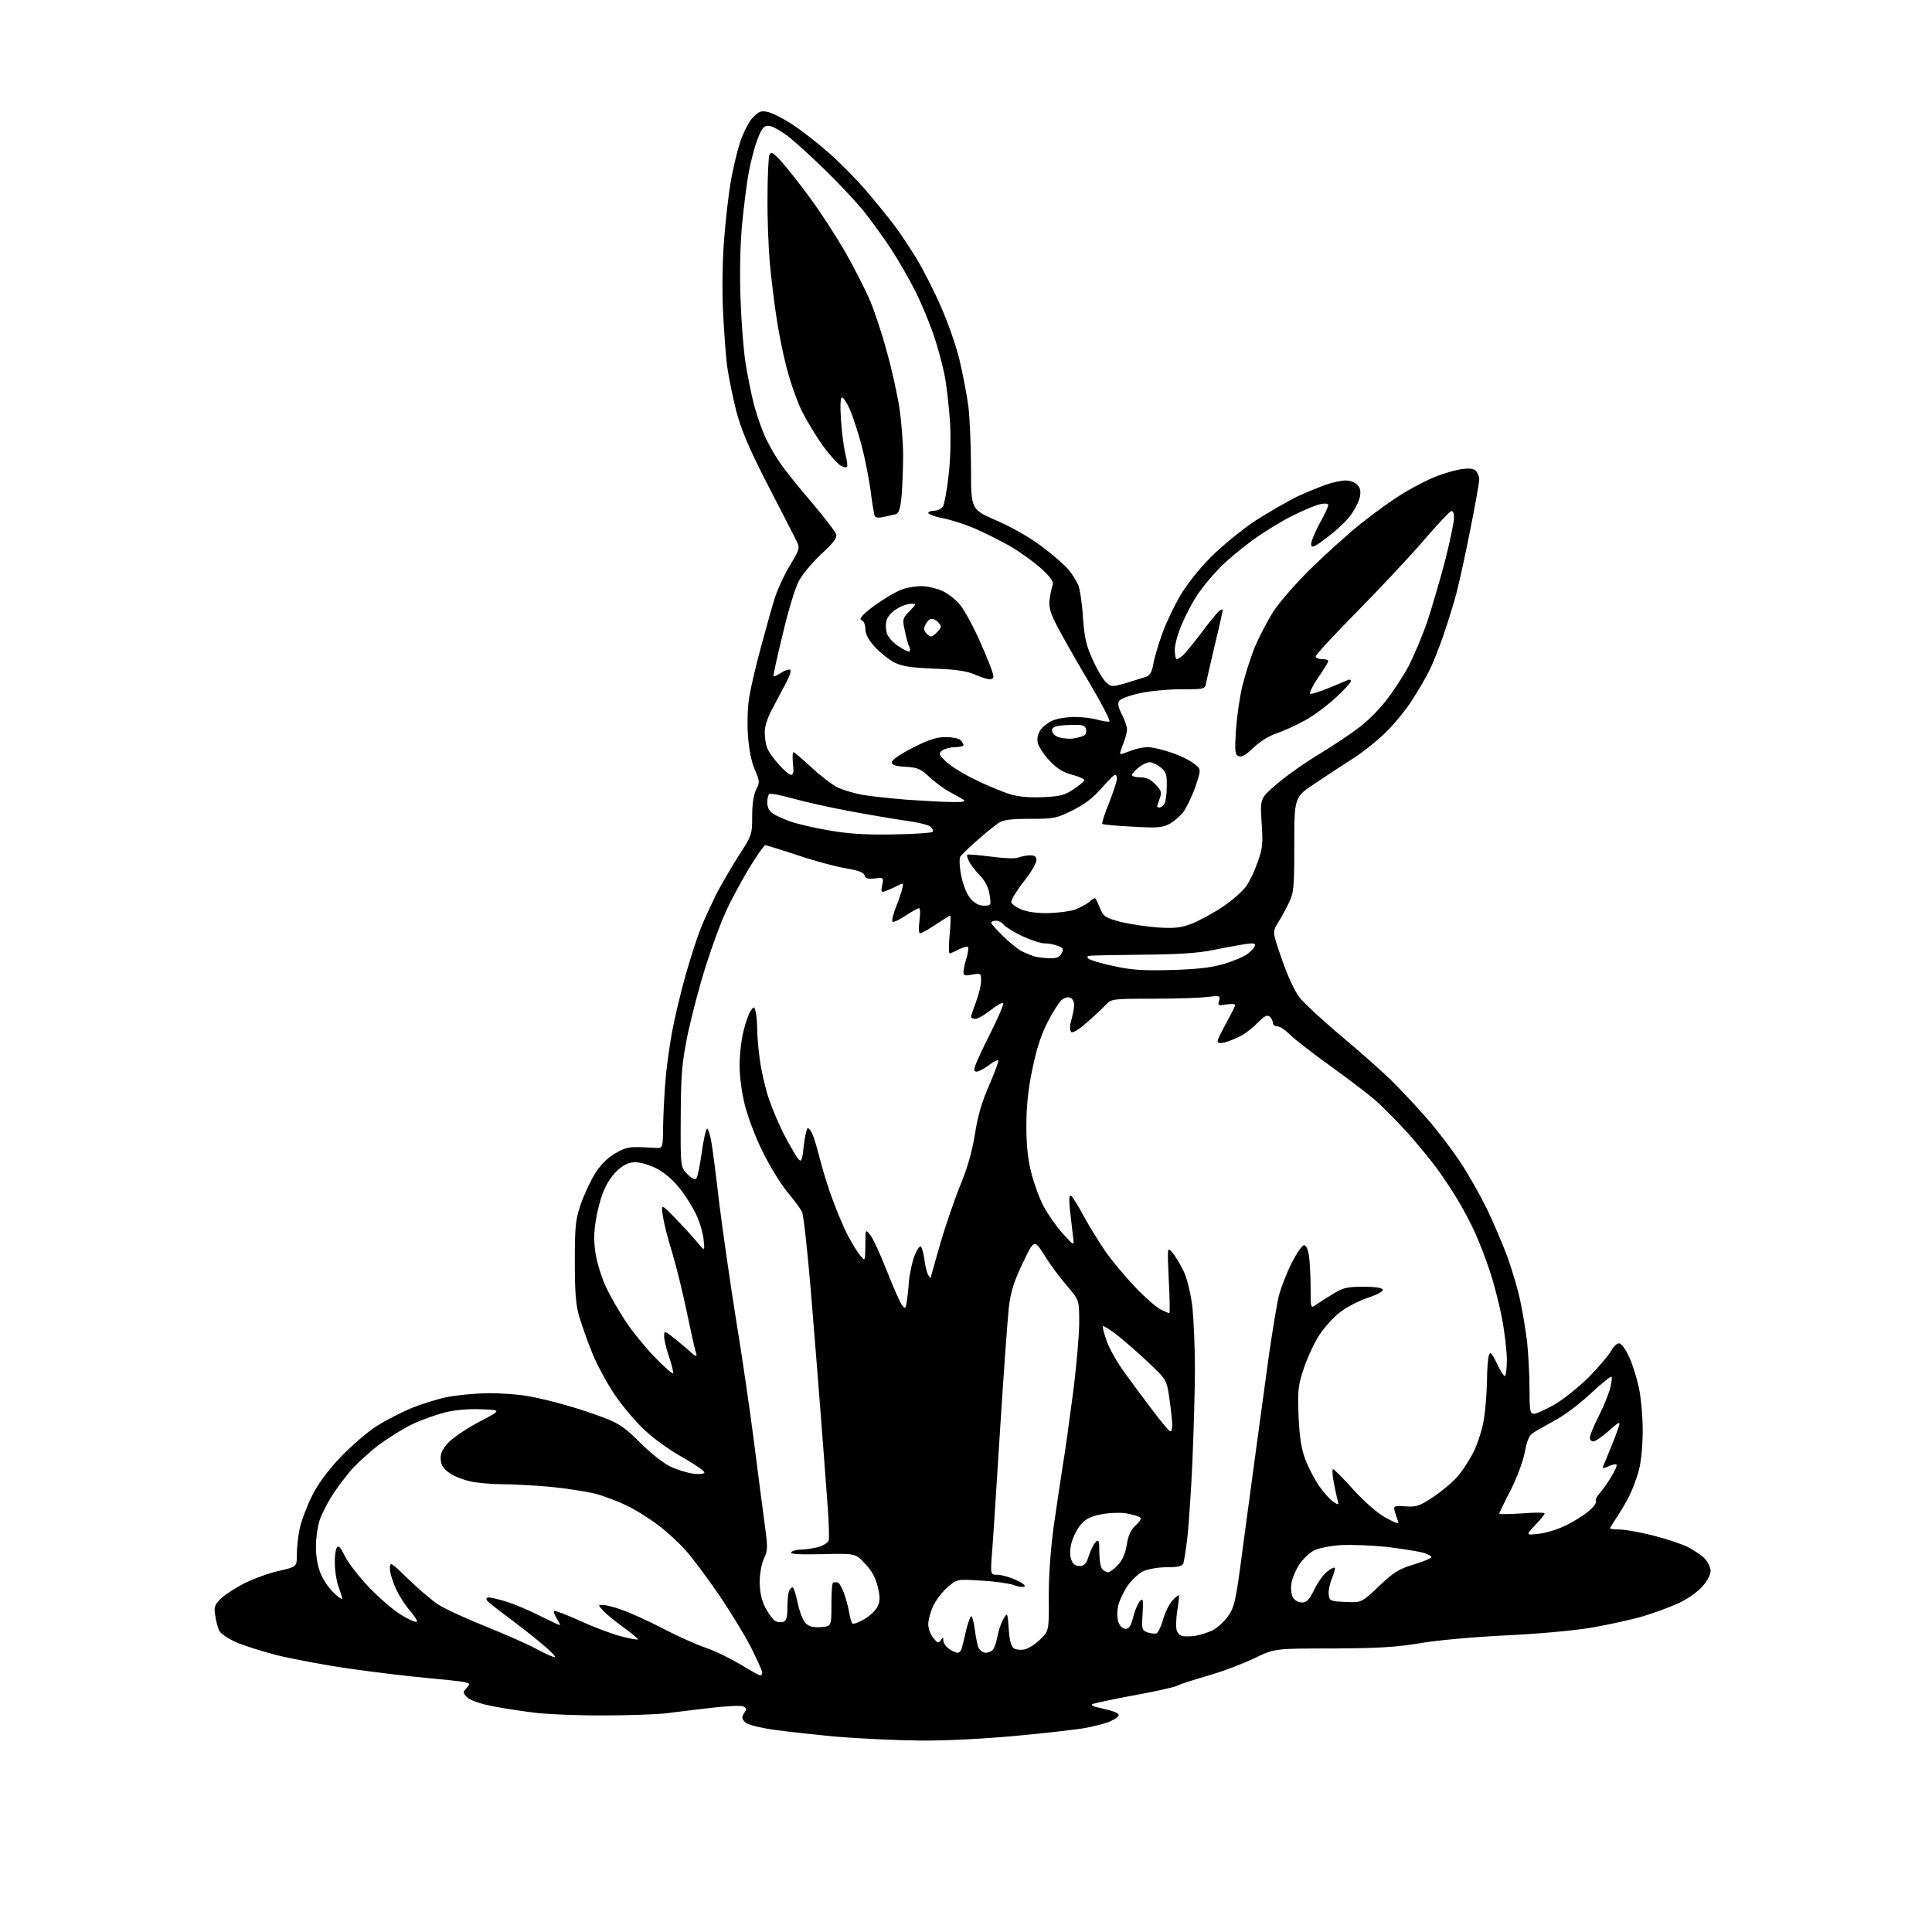 <?xml version="1.0" encoding="UTF-8" standalone="no"?>
<svg 
  version="1.1" 
  xmlns="http://www.w3.org/2000/svg" 
  xmlns:xlink="http://www.w3.org/1999/xlink" 
  xmlns:svg="http://www.w3.org/2000/svg"
  xmlns:rdf="http://www.w3.org/1999/02/22-rdf-syntax-ns#"
  xmlns:cc="http://creativecommons.org/ns#"
  xmlns:dc="http://purl.org/dc/elements/1.1/"
  viewBox="0 0 768 768"
  width="768"
  height="768"
>
<style>svg {background-color: white; }</style>"
<path stroke="none" fill="black" fill-rule="evenodd" d="M365.6,691.9C356.2,691.8 341.5,691.1 333.0,690.4C324.5,689.6 313.1,688.4 307.6,687.6C301.5,686.7 297.2,685.6 296.2,684.6C294.8,683.2 294.8,682.6 295.8,681.0C296.9,679.3 296.8,678.9 295.3,678.3C294.4,677.9 288.6,678.2 282.6,678.9C276.5,679.6 268.4,680.6 264.5,681.1C260.6,681.5 249.8,681.9 240.5,681.9C231.2,682.0 219.2,681.5 214.0,681.0C208.8,680.4 200.7,679.2 196.1,678.3C190.9,677.3 186.9,675.9 185.7,674.7C184.0,673.0 183.9,672.7 185.5,671.0C187.0,669.3 187.0,669.2 184.3,668.6C182.8,668.3 176.1,667.6 169.5,667.0C162.9,666.4 149.4,664.8 139.5,663.4C129.6,662.0 116.4,659.5 110.2,658.0C104.0,656.4 96.5,654.0 93.6,652.7C90.6,651.3 87.7,649.4 87.2,648.3C86.7,647.3 85.9,644.7 85.6,642.4C85.0,638.9 85.2,638.1 87.7,635.6C89.2,634.0 93.6,631.2 97.3,629.3C101.0,627.5 107.2,625.2 111.1,624.4C118.0,622.8 118.0,622.8 118.0,617.9C118.0,615.3 118.5,610.7 119.1,607.8C119.7,604.9 121.8,599.2 123.8,595.1C126.3,590.0 129.8,585.2 135.2,579.4C139.6,574.8 146.1,569.2 149.7,566.9C153.4,564.6 159.6,561.4 163.4,559.8C167.3,558.2 173.7,556.2 177.5,555.4C181.3,554.6 188.8,553.9 194.0,553.8C199.2,553.8 206.4,554.3 210.0,555.0C213.6,555.6 220.3,557.2 225.0,558.6C229.7,559.9 236.6,562.2 240.4,563.7C246.0,565.8 248.6,567.6 254.4,573.4C258.3,577.4 263.7,581.6 266.3,582.9C269.0,584.2 273.2,585.5 275.6,585.8C278.2,586.1 280.0,585.9 280.0,585.3C280.0,584.7 276.2,582.1 271.5,579.4C266.7,576.8 260.0,572.0 256.5,568.7C252.9,565.5 247.4,558.9 244.2,554.2C241.0,549.4 237.0,541.9 235.3,537.5C233.5,533.1 231.3,526.8 230.3,523.5C228.9,518.8 228.5,514.0 228.5,501.5C228.5,487.4 228.8,484.7 230.8,478.9C232.0,475.3 234.5,469.9 236.3,466.9C238.4,463.4 241.1,460.6 244.2,458.7C247.6,456.6 249.9,455.9 253.2,456.0C255.5,456.0 258.9,456.2 260.5,456.3C263.5,456.5 263.5,456.5 263.6,447.5C263.7,442.6 264.1,434.7 264.5,430.0C264.8,425.4 266.0,416.6 267.1,410.5C268.2,404.5 270.7,394.1 272.6,387.4C274.5,380.7 277.2,372.4 278.6,368.9C280.0,365.4 282.8,359.4 284.7,355.5C286.7,351.7 290.7,344.8 293.6,340.2C298.9,332.1 299.0,331.8 299.0,324.4C299.0,319.5 299.6,315.8 300.6,313.8C302.1,311.0 302.0,310.5 300.0,305.8C298.6,302.6 297.7,297.7 297.3,292.1C297.0,287.2 297.2,280.5 297.9,276.7C298.5,273.1 300.6,264.1 302.6,256.8C304.6,249.5 307.0,240.7 308.1,237.4C309.2,234.0 311.9,228.2 314.1,224.6C318.1,217.9 318.1,217.9 316.2,214.2C315.2,212.2 310.1,202.2 304.8,192.0C297.7,178.1 294.7,171.0 292.7,163.5C291.3,158.0 289.7,150.1 289.1,145.9C288.5,141.7 287.8,131.6 287.4,123.4C287.0,114.8 287.2,102.6 287.9,94.5C288.5,86.8 289.7,76.7 290.5,72.1C291.3,67.5 292.9,60.6 294.1,56.8C295.4,52.9 297.6,48.5 299.1,46.9C301.6,44.3 302.4,43.9 305.2,44.5C307.0,44.9 311.4,47.1 315.0,49.5C318.6,51.8 325.1,56.9 329.5,60.8C333.9,64.6 340.6,71.5 344.5,76.0C348.3,80.5 353.3,86.6 355.6,89.7C357.9,92.7 361.8,98.7 364.4,102.9C367.0,107.2 371.3,115.6 373.9,121.6C376.6,127.6 380.0,137.2 381.4,143.0C382.8,148.8 384.4,157.3 385.0,162.0C385.5,166.6 386.0,177.7 386.0,186.5C386.0,202.5 386.0,202.5 396.1,206.9C402.1,209.5 409.5,213.7 414.1,217.2C418.4,220.4 423.1,224.5 424.6,226.3C426.1,228.0 427.9,230.9 428.6,232.5C429.3,234.2 430.2,240.1 430.5,245.5C431.1,253.7 431.8,256.7 434.5,262.5C436.2,266.4 438.6,270.3 439.8,271.3C441.7,273.1 442.1,273.1 447.7,271.5C450.9,270.5 454.5,269.4 455.7,269.0C457.2,268.4 458.0,266.9 458.5,263.8C458.9,261.4 460.5,256.1 462.0,251.9C463.5,247.7 466.7,240.9 469.1,236.9C471.6,232.5 476.7,226.1 481.5,221.3C486.0,216.8 493.9,210.4 499.0,207.0C504.2,203.7 511.6,199.4 515.4,197.5C519.3,195.7 524.7,193.5 527.3,192.6C529.9,191.7 533.4,191.0 535.0,191.0C536.6,191.0 538.6,191.7 539.5,192.7C540.7,193.8 541.0,195.2 540.6,197.4C540.3,199.1 538.7,202.3 537.2,204.4C535.7,206.6 531.6,210.6 528.0,213.3C522.8,217.3 521.4,218.0 521.2,216.6C521.0,215.7 522.5,212.0 524.4,208.4C526.4,204.9 528.0,201.4 528.0,200.8C528.0,200.2 526.8,200.0 524.9,200.4C523.2,200.7 518.2,202.8 513.8,205.0C509.5,207.1 502.2,211.6 497.7,214.9C493.2,218.2 487.2,223.2 484.4,226.2C481.6,229.1 477.8,233.7 476.0,236.4C474.2,239.1 471.4,244.3 469.9,247.9C468.3,251.5 467.0,256.2 467.0,258.2C467.0,260.3 467.3,262.0 467.8,262.0C468.2,262.0 469.2,261.4 470.0,260.7C470.9,260.0 474.1,256.1 477.3,251.9C480.4,247.7 483.7,243.7 484.5,243.0C485.3,242.3 486.0,242.1 486.0,242.6C486.0,243.1 484.7,249.1 483.0,256.0C481.4,262.9 479.8,269.7 479.5,271.2C479.0,274.0 479.0,274.0 469.4,274.0C464.2,274.0 456.8,274.7 453.0,275.6C449.2,276.4 445.6,277.7 445.0,278.5C444.2,279.5 444.4,280.8 445.9,283.9C447.1,286.1 448.0,288.9 448.0,290.0C448.0,291.1 447.3,293.7 446.5,295.7C445.7,297.7 445.1,299.5 445.3,299.7C445.5,299.9 447.3,299.3 449.3,298.5C451.3,297.7 454.4,297.0 456.2,297.0C458.0,297.0 462.3,298.0 465.7,299.2C469.1,300.3 473.1,302.3 474.7,303.6C477.5,305.8 477.5,305.8 475.2,312.7C473.9,316.4 471.7,321.0 470.4,322.8C469.0,324.5 466.5,326.7 464.7,327.6C462.1,329.0 459.7,329.2 450.1,328.6C443.8,328.3 438.4,327.8 438.2,327.5C437.9,327.2 439.1,323.5 440.9,319.1C442.6,314.7 444.0,310.4 444.0,309.6C444.0,308.7 443.7,308.0 443.2,308.0C442.8,308.0 440.4,310.5 437.7,313.5C434.5,317.2 430.9,319.9 426.2,322.2C420.0,325.3 418.8,325.5 409.5,325.5C401.8,325.5 398.8,325.9 397.0,327.1C395.6,328.0 391.8,331.1 388.5,334.0C385.2,336.9 382.1,339.9 381.7,340.6C381.3,341.4 381.4,344.7 382.1,348.1C382.8,351.7 384.3,355.4 385.7,357.1C387.4,359.1 389.1,360.0 391.1,360.0C394.0,360.0 394.0,359.9 393.4,355.8C393.0,352.9 391.7,350.3 389.5,348.0C387.7,346.1 385.7,343.5 385.2,342.4C384.6,341.2 384.3,340.1 384.5,339.8C384.8,339.5 388.9,339.9 393.8,340.5C398.9,341.2 403.4,341.4 404.8,340.9C406.1,340.4 408.2,340.0 409.6,340.0C411.3,340.0 412.0,340.6 412.0,341.8C412.0,342.9 410.5,345.6 408.8,348.0C407.0,350.3 404.7,353.4 403.8,354.9C402.8,356.3 402.0,358.0 402.0,358.6C402.0,359.2 403.6,360.4 405.5,361.3C407.9,362.4 411.5,363.0 416.3,363.0C420.3,362.9 425.2,362.3 427.3,361.6C429.4,360.8 432.0,359.4 433.1,358.4C434.1,357.5 435.2,356.9 435.4,357.1C435.6,357.3 436.5,359.1 437.3,361.1C438.7,364.4 439.3,364.8 445.6,366.5C449.4,367.4 456.1,368.4 460.5,368.7C466.9,369.1 469.5,368.8 473.7,367.2C476.5,366.1 482.1,363.1 486.0,360.5C489.9,357.9 494.2,354.1 495.5,352.1C496.9,350.1 498.9,345.8 500.0,342.5C501.9,337.3 502.1,335.1 501.5,326.9C500.9,317.3 500.9,317.3 507.9,311.4C511.7,308.1 519.3,302.8 524.7,299.6C530.1,296.3 537.0,291.7 540.1,289.3C543.3,287.0 548.1,282.2 550.8,278.7C553.6,275.2 557.7,269.0 559.9,264.9C562.0,260.8 565.4,252.8 567.4,247.0C569.3,241.2 572.5,230.3 574.5,222.7C576.4,215.1 578.0,207.5 578.0,205.9C578.0,203.9 577.6,203.0 576.8,203.2C576.1,203.5 571.1,208.8 565.7,215.1C560.3,221.4 548.4,234.0 539.4,243.2C530.4,252.3 523.0,260.3 523.0,260.9C523.0,261.5 524.1,262.0 525.5,262.0C526.9,262.0 528.0,262.3 528.0,262.8C528.0,263.2 526.2,266.2 523.9,269.5C521.7,272.8 520.3,275.6 520.9,275.8C521.4,276.0 524.7,274.9 528.2,273.5C531.7,272.1 535.1,270.6 535.8,270.3C536.4,270.0 537.0,270.2 537.0,270.8C537.0,271.3 534.3,274.3 531.0,277.3C527.7,280.4 522.2,284.5 518.7,286.4C515.3,288.3 510.2,290.6 507.5,291.5C504.5,292.5 500.8,294.8 498.3,297.2C495.4,300.0 493.6,301.1 492.4,300.6C490.9,300.0 490.8,298.9 491.3,290.2C491.7,284.9 492.8,276.9 493.9,272.5C495.0,268.1 497.2,261.2 498.8,257.2C500.5,253.2 503.8,246.9 506.1,243.2C508.5,239.5 515.2,231.8 521.0,226.1C526.8,220.4 535.7,212.4 540.9,208.2C546.1,204.0 553.9,198.4 558.3,195.8C562.6,193.2 568.5,190.2 571.4,189.2C574.2,188.1 578.4,186.9 580.8,186.5C583.6,186.1 585.6,186.2 586.5,187.0C587.3,187.7 588.0,189.3 588.0,190.6C588.0,191.9 586.4,201.0 584.4,210.8C582.5,220.5 580.0,231.9 578.9,236.0C577.8,240.1 575.5,247.6 573.8,252.5C572.1,257.4 569.6,263.8 568.2,266.5C566.9,269.2 563.8,274.5 561.4,278.2C559.1,281.9 554.5,287.5 551.2,290.8C548.0,294.0 542.3,298.6 538.5,301.1C534.7,303.5 527.8,308.0 523.1,311.2C514.5,316.8 514.5,316.8 514.5,335.7C514.5,353.1 514.3,354.8 512.3,359.0C511.1,361.5 509.1,365.1 507.9,367.0C505.8,370.5 505.8,370.5 509.6,381.4C511.6,387.4 514.7,394.1 516.5,396.4C518.2,398.6 525.6,405.5 533.0,411.7C540.4,417.9 549.3,425.8 552.8,429.2C556.3,432.7 562.6,439.3 566.7,444.0C570.9,448.7 576.9,456.6 580.2,461.5C583.5,466.4 588.4,475.1 591.1,480.6C593.8,486.2 597.5,495.0 599.4,500.1C601.2,505.3 603.5,512.9 604.3,517.0C605.2,521.1 606.4,528.3 607.0,533.0C607.5,537.6 608.0,546.1 608.0,551.7C608.0,560.9 608.2,562.0 609.8,562.0C610.7,562.0 614.5,560.3 618.0,558.3C621.6,556.2 627.8,551.2 631.8,547.2C635.8,543.1 639.7,538.5 640.5,536.9C641.4,535.3 642.7,534.0 643.6,534.0C644.5,534.0 646.2,536.3 647.6,539.4C649.0,542.4 650.7,547.9 651.5,551.7C652.3,555.4 653.0,563.0 653.0,568.5C653.0,574.3 652.4,581.0 651.5,584.3C650.7,587.5 648.9,592.2 647.6,594.8C646.3,597.4 644.0,601.2 642.6,603.3C641.2,605.4 640.0,607.3 640.0,607.5C640.0,607.8 641.7,608.0 643.9,608.0C646.0,608.0 652.0,609.1 657.2,610.4C662.4,611.7 668.6,613.8 671.0,615.0C673.3,616.2 676.3,618.2 677.6,619.5C678.9,620.8 680.0,623.1 680.0,624.5C680.0,626.0 678.6,628.6 676.5,630.9C674.6,633.0 670.4,635.9 667.0,637.4C663.7,638.9 657.5,641.2 653.1,642.5C648.7,643.8 639.6,645.8 632.8,647.0C625.6,648.2 611.4,649.5 598.5,650.1C586.1,650.7 571.3,652.0 564.5,653.2C555.0,654.8 547.7,655.2 529.6,655.3C506.7,655.3 506.7,655.3 498.8,659.1C494.5,661.2 486.1,664.4 480.2,666.1C474.3,667.8 468.7,669.6 467.7,670.2C466.7,670.7 458.8,672.5 450.3,674.0C441.7,675.6 434.5,677.2 434.2,677.4C433.9,677.7 434.3,678.2 435.1,678.4C435.9,678.6 438.3,679.2 440.4,679.7C442.6,680.2 444.5,681.0 444.7,681.6C444.9,682.3 443.3,683.4 441.2,684.3C439.1,685.2 434.7,686.3 431.4,686.9C428.2,687.5 415.9,688.9 404.1,690.0C391.2,691.2 375.8,692.0 365.6,691.9zM302.2,666.0C302.7,666.0 303.0,665.5 303.0,664.8C303.0,664.2 300.9,659.6 298.4,654.6C295.8,649.6 290.0,640.1 285.4,633.4C280.8,626.7 275.0,619.0 272.4,616.1C269.8,613.2 265.0,608.8 261.7,606.3C258.4,603.8 252.8,600.2 249.1,598.5C245.5,596.7 239.6,594.5 236.0,593.6C232.4,592.8 224.6,591.6 218.5,591.0C212.4,590.5 204.0,590.0 199.8,590.0C195.6,590.0 189.8,589.5 187.1,588.9C184.3,588.3 180.6,586.9 178.8,585.6C176.4,584.1 175.4,582.5 175.2,580.3C175.0,578.0 175.7,576.3 178.0,573.7C179.7,571.8 185.2,568.0 190.3,565.3C199.5,560.5 199.5,560.5 191.2,560.2C186.0,560.0 180.6,560.5 176.7,561.5C173.3,562.4 167.6,564.4 164.0,566.1C160.4,567.8 154.3,571.6 150.3,574.6C146.4,577.6 141.2,582.4 138.8,585.3C136.4,588.2 133.0,592.8 131.4,595.5C129.7,598.3 127.7,602.3 127.0,604.5C126.3,606.7 125.6,611.2 125.6,614.5C125.5,618.0 126.2,622.4 127.3,625.1C128.2,627.6 130.6,631.2 132.5,633.0C134.4,634.9 136.0,636.0 136.0,635.4C136.0,634.9 135.3,632.7 134.5,630.5C133.7,628.3 133.1,624.2 133.1,621.5C133.0,618.8 133.4,615.9 133.9,615.2C134.5,614.2 135.4,615.1 137.0,618.4C138.2,621.0 142.5,626.5 146.5,630.8C150.5,635.0 156.3,640.0 159.4,641.9C162.5,643.8 165.3,645.0 165.7,644.7C166.0,644.3 164.8,642.4 163.0,640.3C161.2,638.3 158.7,634.4 157.4,631.6C156.1,628.8 155.0,625.2 155.0,623.6C155.0,620.7 155.2,620.8 162.2,627.6C166.2,631.5 171.5,636.0 174.0,637.7C176.5,639.4 184.8,643.2 192.5,646.3C200.2,649.4 209.6,653.5 213.3,655.5C217.1,657.6 220.4,659.0 220.6,658.7C220.9,658.4 218.4,655.9 215.0,653.1C211.7,650.3 205.6,645.6 201.6,642.6C197.5,639.6 193.9,636.7 193.5,636.1C193.2,635.5 193.5,635.0 194.3,635.0C195.0,635.0 198.1,635.7 201.1,636.6C204.0,637.5 210.0,640.0 214.2,642.1C218.5,644.2 222.2,646.0 222.5,646.0C222.8,646.0 222.3,644.9 221.4,643.5C220.5,642.1 220.0,640.7 220.2,640.4C220.5,640.1 225.3,641.9 230.8,644.4C236.2,646.9 243.5,649.6 247.0,650.5C250.4,651.4 253.4,651.9 253.6,651.7C253.8,651.5 251.2,649.3 247.7,646.8C244.3,644.3 240.6,641.3 239.6,640.1C237.7,638.0 237.7,638.0 239.7,638.0C240.8,638.0 244.1,638.8 247.1,639.9C250.1,640.9 257.4,644.2 263.4,647.3C269.3,650.4 277.0,653.8 280.5,655.0C283.9,656.1 290.0,659.1 294.1,661.5C298.2,664.0 301.8,666.0 302.2,666.0zM380.7,657.0C381.3,657.0 382.1,656.2 382.3,655.2C382.6,654.3 383.4,651.1 384.0,648.2C384.7,645.4 385.6,642.8 386.0,642.5C386.4,642.2 387.1,644.6 387.5,647.8C387.9,650.9 388.6,654.3 389.1,655.2C389.7,656.2 390.9,657.0 391.9,657.0C392.9,657.0 394.2,656.4 394.7,655.8C395.3,655.1 396.1,652.7 396.5,650.5C396.9,648.3 397.9,645.2 398.8,643.7C400.5,640.8 400.5,640.8 401.0,647.6C401.3,652.2 402.0,654.6 403.1,655.3C404.0,655.8 406.0,656.0 407.5,655.6C409.1,655.2 411.8,653.4 413.6,651.6C417.0,648.2 417.0,648.2 416.9,634.4C416.9,625.7 417.7,615.2 418.9,606.5C420.0,598.8 421.6,588.2 422.4,583.0C423.3,577.8 425.1,564.8 426.5,554.1C427.9,543.4 429.0,530.6 429.0,525.7C429.0,516.8 429.0,516.8 424.1,511.1C421.4,508.0 417.4,502.6 415.2,499.0C411.1,492.6 411.1,492.6 406.6,502.0C403.0,509.5 401.8,513.3 401.0,520.0C400.5,524.7 398.9,546.7 397.5,569.0C396.1,591.3 394.7,613.2 394.3,617.8C393.7,626.0 393.7,626.0 396.6,626.0C398.2,626.0 401.5,627.0 404.0,628.1C406.5,629.3 407.9,630.4 407.2,630.7C406.5,631.0 404.5,630.7 402.7,630.0C401.0,629.4 395.2,628.6 389.9,628.3C380.4,627.7 380.4,627.7 376.5,631.1C374.4,633.0 371.9,636.3 370.9,638.5C369.9,640.7 369.0,643.9 369.0,645.6C369.0,647.4 369.9,649.8 371.0,651.1C372.7,653.2 373.1,653.3 374.0,652.0C374.8,650.7 375.0,650.7 375.0,652.2C375.0,653.1 376.0,654.6 377.2,655.4C378.4,656.3 380.0,657.0 380.7,657.0zM475.0,650.3C476.9,650.0 480.1,649.0 482.0,648.1C483.9,647.1 486.7,644.6 488.2,642.4C490.7,638.9 491.3,636.4 494.0,615.5C495.7,602.9 498.2,584.2 499.6,574.0C501.0,563.8 503.2,547.7 504.5,538.1C505.9,528.6 507.6,518.1 508.4,514.9C509.3,511.7 511.5,505.9 513.5,502.0C515.4,498.2 517.6,495.0 518.4,495.0C519.2,495.0 520.0,496.7 520.4,499.6C520.7,502.2 521.0,507.9 521.0,512.3C521.0,520.2 521.0,520.2 523.2,518.6C524.5,517.7 527.5,515.8 530.0,514.3C533.8,511.9 535.6,511.5 541.9,511.5C546.6,511.5 549.5,511.9 549.7,512.7C549.9,513.3 547.4,514.7 543.7,515.9C540.1,517.1 535.1,519.7 532.6,521.7C530.1,523.6 526.5,527.6 524.6,530.5C522.6,533.4 519.9,539.3 518.4,543.6C516.0,550.8 515.8,552.5 516.2,563.0C516.6,571.6 517.3,575.9 518.9,580.2C520.1,583.4 522.6,588.1 524.3,590.6C526.1,593.2 528.6,596.0 529.9,596.9C532.3,598.5 532.3,598.4 531.5,595.5C531.1,593.8 530.4,590.6 530.0,588.2C529.6,585.9 529.6,584.0 529.9,584.0C530.3,584.0 534.0,587.7 538.1,592.3C542.7,597.3 547.8,601.7 551.0,603.4C555.3,605.7 556.2,606.0 555.7,604.6C555.3,603.6 554.7,601.8 554.4,600.7C553.9,598.6 554.2,598.5 558.8,598.8C563.0,599.1 564.3,598.7 569.7,595.1C573.0,592.9 577.5,589.2 579.5,586.8C581.6,584.4 584.5,579.8 586.1,576.5C587.6,573.2 589.4,567.6 589.9,564.0C590.5,560.4 591.0,553.7 591.1,549.0C591.1,544.3 591.5,539.7 591.9,538.7C592.4,537.2 593.0,537.8 595.0,541.9C596.3,544.7 597.7,547.0 598.2,547.0C598.6,547.0 599.0,544.1 599.0,540.6C599.0,537.0 598.1,529.4 597.0,523.7C595.9,518.0 593.7,509.6 592.1,504.9C590.6,500.3 587.9,493.4 586.2,489.7C584.5,485.9 581.4,480.1 579.3,476.7C577.3,473.3 573.6,467.8 571.2,464.5C568.8,461.2 563.6,454.9 559.7,450.5C555.7,446.1 550.0,440.3 547.0,437.6C544.0,435.0 535.6,428.6 528.5,423.5C521.4,418.4 514.2,412.8 512.6,411.1C510.9,409.4 508.8,408.0 507.8,408.0C506.8,408.0 506.0,407.4 506.0,406.6C506.0,405.9 505.4,404.7 504.7,404.1C503.7,403.3 502.6,403.9 499.9,406.6C498.0,408.6 494.9,411.0 493.0,411.9C491.1,412.9 488.3,414.0 486.8,414.4C485.0,414.8 484.0,414.6 484.0,413.9C484.0,413.3 485.6,410.0 487.5,406.6C489.4,403.1 491.0,400.0 491.0,399.5C491.0,399.1 489.4,399.0 487.4,399.3C484.2,399.8 484.0,399.7 484.6,397.8C485.2,395.8 485.0,395.7 479.9,396.3C476.9,396.7 467.2,397.0 458.2,397.0C442.4,397.0 441.8,397.1 439.7,399.3C438.5,400.6 435.1,403.8 432.1,406.4C428.7,409.4 426.4,410.8 425.8,410.2C425.2,409.6 425.2,407.8 425.9,405.4C426.5,403.2 427.0,400.5 427.0,399.4C427.0,398.2 426.3,396.9 425.4,396.6C424.4,396.2 422.9,396.7 421.9,397.6C421.0,398.4 418.5,402.3 416.5,406.2C413.9,411.2 412.1,416.7 410.4,424.9C408.7,432.9 408.0,439.9 408.0,447.6C408.0,455.4 408.6,461.0 410.0,466.4C411.1,470.7 413.3,476.7 415.0,479.8C416.7,482.9 420.1,487.8 422.6,490.5C427.1,495.5 427.1,495.5 426.5,491.2C426.2,488.8 425.7,484.1 425.3,480.8C424.9,476.5 425.0,474.9 425.8,475.4C426.4,475.7 428.7,479.5 431.0,483.8C433.3,488.0 437.3,494.4 439.8,498.0C442.3,501.5 447.5,507.7 451.3,511.7C455.1,515.7 459.6,519.6 461.3,520.5C462.9,521.3 464.5,522.0 464.8,522.0C465.1,522.0 465.0,516.0 464.6,508.8C464.0,495.5 464.0,495.5 466.1,498.0C467.3,499.4 469.3,502.8 470.6,505.5C472.0,508.5 473.3,514.2 474.0,519.5C474.5,524.5 475.0,535.5 475.0,544.0C475.0,552.5 474.5,569.2 474.0,581.0C473.5,592.8 472.5,606.4 472.0,611.2C471.4,616.0 470.7,620.6 470.4,621.5C469.9,622.6 468.3,623.0 463.8,623.0C460.4,623.0 456.4,623.7 454.4,624.6C452.6,625.5 449.7,628.2 448.0,630.7C446.4,633.2 444.7,636.9 444.4,638.8C444.0,640.7 444.1,643.5 444.6,644.9C445.2,646.4 446.3,647.5 447.4,647.5C448.8,647.5 449.6,646.3 450.5,642.7C451.2,640.0 452.4,637.2 453.2,636.4C454.4,635.2 454.5,635.8 454.2,641.5C453.8,647.6 453.9,648.0 456.1,648.9C457.4,649.3 459.0,649.5 459.7,649.3C460.4,649.0 461.6,646.5 462.4,643.6C463.2,640.8 464.9,637.4 466.1,636.2C467.2,634.9 468.4,634.0 468.6,634.2C468.8,634.5 468.5,637.1 468.0,640.2C467.5,643.3 467.4,646.7 467.7,647.8C468.0,649.0 468.9,650.1 469.9,650.3C470.8,650.6 473.1,650.5 475.0,650.3zM326.3,646.8C330.5,646.5 330.5,646.5 330.5,637.8C330.5,633.0 330.8,629.0 331.2,629.0C331.7,629.0 332.4,629.0 332.9,629.0C333.4,629.0 334.5,630.7 335.3,632.8C336.1,634.8 337.1,638.4 337.5,640.7C337.9,643.1 338.5,645.2 338.9,645.4C339.3,645.7 341.4,644.9 343.5,643.7C345.7,642.4 348.1,640.2 348.8,638.7C349.9,636.4 349.9,634.9 348.9,630.7C348.1,627.3 346.5,624.3 343.9,621.6C340.1,617.5 340.1,617.5 327.0,617.8C317.9,618.0 314.0,617.8 314.5,617.1C314.8,616.5 316.6,616.0 318.3,616.0C320.1,616.0 323.1,615.5 325.2,615.0C327.2,614.4 329.1,613.3 329.4,612.4C329.7,611.6 329.5,605.4 329.0,598.7C328.5,592.0 327.4,577.0 326.5,565.5C325.6,554.0 323.8,530.8 322.4,514.1C321.0,497.3 319.4,482.7 318.8,481.7C318.3,480.6 315.6,477.0 312.8,473.6C310.1,470.3 305.7,463.0 303.0,457.5C300.3,452.0 297.2,443.8 296.1,439.3C294.9,434.6 294.0,428.0 294.0,423.5C294.0,419.2 294.7,413.1 295.6,409.7C296.4,406.4 297.7,402.8 298.4,401.8C299.7,400.0 299.8,400.0 300.4,402.2C300.7,403.5 301.0,406.6 301.0,409.2C301.0,411.8 301.5,417.4 302.1,421.7C302.7,426.0 304.3,432.9 305.7,437.0C307.1,441.1 310.0,447.9 312.2,452.0C314.4,456.1 316.7,460.1 317.5,460.9C318.6,462.0 318.9,461.2 319.5,455.6C319.9,452.0 320.6,448.8 321.0,448.5C321.4,448.3 322.2,449.2 322.8,450.5C323.5,451.9 324.9,456.6 326.0,461.0C327.1,465.3 329.3,472.5 331.0,476.9C332.6,481.3 335.2,487.5 336.8,490.7C338.5,493.9 340.7,497.6 341.9,499.0C343.9,501.5 343.9,501.5 344.0,495.0C344.0,488.5 344.0,488.5 346.0,491.0C347.1,492.4 350.0,498.7 352.5,505.1C355.0,511.5 357.7,517.5 358.4,518.6C359.8,520.4 359.9,520.4 360.4,518.0C360.6,516.6 361.1,512.8 361.3,509.5C361.6,506.2 362.6,501.6 363.5,499.3C364.4,496.9 365.6,495.2 366.0,495.5C366.5,495.8 367.1,498.2 367.5,500.8C367.8,503.4 368.5,506.2 369.1,507.0C369.6,507.8 370.0,508.2 370.0,507.9C370.0,507.6 371.8,501.3 373.9,493.9C376.1,486.5 379.7,476.0 382.0,470.5C384.7,463.9 386.6,457.1 387.6,450.5C388.7,443.5 390.4,437.7 393.3,431.2C395.5,426.1 397.1,421.8 396.8,421.5C396.6,421.2 394.8,422.1 393.0,423.5C391.1,424.9 389.0,426.0 388.2,426.0C387.3,426.0 387.1,425.3 387.6,423.8C388.0,422.5 390.7,416.6 393.7,410.7C396.7,404.7 399.0,399.4 398.8,398.8C398.6,398.3 396.4,399.5 394.0,401.4C391.5,403.4 388.7,405.0 387.8,405.0C386.8,405.0 386.0,404.7 386.0,404.2C386.0,403.8 386.9,401.1 388.0,398.2C389.1,395.3 390.0,391.6 390.0,389.9C390.0,386.9 389.9,386.8 386.5,387.4C383.6,388.0 383.0,387.8 383.0,386.4C383.0,385.5 383.5,383.0 384.2,380.9C384.8,378.7 385.1,376.7 384.8,376.4C384.4,376.1 382.8,376.6 381.1,377.4C379.5,378.3 377.8,379.0 377.5,379.0C377.1,379.0 377.1,375.6 377.5,371.5C377.9,367.4 378.0,364.0 377.7,364.0C377.4,364.0 374.9,365.6 372.0,367.5C369.1,369.4 366.4,371.0 365.8,371.0C365.2,371.0 365.1,369.1 365.5,366.0C365.9,363.2 365.8,361.0 365.3,361.0C364.9,361.0 362.5,362.3 360.1,363.9C357.6,365.6 355.3,366.7 354.8,366.4C354.4,366.1 355.0,363.6 356.1,360.7C357.3,357.8 358.4,354.4 358.7,353.1C359.2,351.0 359.1,350.9 357.2,351.9C356.1,352.5 354.0,353.4 352.6,354.0C350.2,354.9 350.1,354.8 350.7,351.8C351.3,348.8 351.3,348.8 347.7,349.2C345.0,349.5 344.0,349.2 343.7,348.0C343.4,346.8 341.2,346.0 335.9,345.1C331.8,344.4 323.3,342.1 316.9,339.9C310.4,337.8 304.8,336.0 304.2,336.0C303.7,336.0 300.7,340.3 297.5,345.6C294.4,350.8 290.3,358.4 288.5,362.5C286.6,366.5 283.1,376.0 280.7,383.6C278.2,391.3 275.0,403.6 273.4,411.0C271.0,423.0 270.7,426.7 270.6,444.2C270.5,463.9 270.5,463.9 273.2,466.7C274.9,468.4 276.3,469.1 276.8,468.5C277.3,467.9 278.2,463.4 278.9,458.5C279.6,453.6 280.5,449.1 281.0,448.7C281.4,448.2 282.3,450.9 282.9,454.7C283.5,458.4 284.9,469.4 286.0,479.0C287.2,488.6 290.1,508.9 292.5,524.0C295.0,539.1 298.3,561.9 299.9,574.5C301.5,587.1 303.4,601.7 304.1,606.8C305.2,615.0 305.2,616.4 303.7,619.5C302.7,621.6 302.0,625.5 302.0,628.8C302.0,632.8 302.7,635.9 304.2,639.0C305.5,641.4 307.2,643.8 308.1,644.3C309.0,644.9 310.5,645.0 311.4,644.7C312.6,644.2 313.0,642.8 313.0,639.1C313.0,636.4 313.3,633.5 313.6,632.6C313.9,631.7 314.6,631.0 315.1,631.0C315.5,631.0 316.4,633.8 317.1,637.2C317.8,640.6 319.2,644.2 320.2,645.2C321.6,646.6 323.2,647.0 326.3,646.8zM517.5,637.0C519.5,637.0 520.4,636.0 522.5,631.8C523.9,628.9 526.2,625.7 527.6,624.7C529.0,623.6 530.3,623.0 530.6,623.2C530.8,623.5 530.3,625.4 529.5,627.4C528.6,629.5 528.0,632.4 528.2,633.9C528.5,636.4 528.8,636.5 534.8,636.8C541.2,637.1 541.2,637.1 548.1,630.6C553.9,625.1 556.0,623.7 562.0,621.9C565.8,620.8 569.0,619.4 569.0,618.9C569.0,618.5 567.3,617.6 565.2,617.1C563.2,616.6 556.8,615.6 551.1,614.9C545.4,614.3 537.3,614.0 533.1,614.2C528.7,614.5 524.1,615.4 522.2,616.4C520.5,617.3 517.9,619.8 516.5,621.9C515.1,624.0 513.7,627.3 513.4,629.2C513.0,631.1 513.3,633.7 513.9,634.9C514.6,636.1 516.0,637.0 517.5,637.0zM440.5,625.0C441.1,625.0 442.9,623.7 444.3,622.2C446.2,620.2 447.3,617.7 447.9,614.1C448.5,610.3 449.5,608.1 451.5,606.3C453.6,604.3 453.9,603.5 452.9,603.0C452.1,602.6 449.6,601.9 447.3,601.5C445.0,601.2 440.6,601.4 437.6,602.0C433.5,602.8 431.4,603.9 429.6,606.1C428.2,607.7 426.6,610.9 426.0,613.1C425.3,615.6 425.2,618.2 425.8,619.8C426.4,621.7 427.4,622.5 429.1,622.5C431.0,622.5 431.8,621.7 432.8,618.5C433.5,616.3 434.8,613.8 435.5,613.0C436.8,611.8 437.0,612.3 437.0,617.1C437.0,620.1 437.5,623.1 438.2,623.8C438.9,624.5 439.9,625.0 440.5,625.0zM611.7,609.7C614.6,609.4 619.4,607.9 622.4,606.4C625.4,605.0 629.5,602.4 631.4,600.8C633.4,599.2 634.7,597.4 634.4,596.8C634.1,596.3 634.7,594.9 635.8,593.7C636.9,592.5 639.0,589.5 640.4,587.2C641.9,584.8 642.9,582.6 642.6,582.2C642.3,581.9 640.8,582.2 639.4,582.9C637.3,583.8 636.9,583.8 637.3,582.8C637.6,582.1 639.0,578.8 640.3,575.5C641.7,572.2 643.1,568.4 643.5,567.0C644.2,564.9 643.7,565.1 639.5,568.8C636.9,571.1 634.1,573.0 633.4,573.0C632.6,573.0 632.0,572.3 632.0,571.5C632.0,570.6 633.5,566.9 635.4,563.2C637.3,559.5 639.3,554.5 640.0,552.1C640.6,549.7 640.9,547.6 640.6,547.3C640.3,547.0 636.8,549.8 632.7,553.6C628.7,557.4 622.6,562.1 619.2,564.0C615.8,565.9 611.7,568.2 610.2,569.1C607.9,570.4 607.2,571.8 606.1,577.4C605.4,581.1 602.8,587.8 600.4,592.6C598.0,597.2 596.0,601.3 596.0,601.7C596.0,602.0 600.0,601.9 605.0,601.6C610.0,601.2 614.0,601.2 614.0,601.6C614.0,602.1 612.3,604.2 610.2,606.3C606.5,610.3 606.5,610.3 611.7,609.7zM465.2,569.0C465.7,569.0 466.0,567.9 466.0,566.5C466.0,565.2 465.5,560.6 464.9,556.3C463.8,548.5 463.8,548.5 456.6,541.7C452.7,538.0 447.1,533.1 444.2,530.8C441.3,528.6 438.7,526.9 438.4,527.2C438.2,527.5 438.9,530.2 440.0,533.3C441.1,536.3 444.2,541.7 446.8,545.3C449.4,548.9 454.4,555.7 458.0,560.4C461.5,565.1 464.8,569.0 465.2,569.0zM267.5,545.9C267.8,545.6 267.1,542.7 266.0,539.5C264.9,536.3 264.0,532.6 264.0,531.2C264.0,528.8 264.1,528.8 268.8,532.6C271.4,534.7 274.1,537.0 274.8,537.7C275.5,538.4 276.4,539.0 276.7,539.0C277.0,539.0 276.9,538.2 276.5,537.2C276.2,536.3 274.6,529.2 273.0,521.5C271.4,513.8 268.8,503.2 267.2,497.9C265.5,492.6 263.9,486.1 263.5,483.4C262.8,478.5 262.8,478.5 268.2,484.0C271.1,487.0 275.1,491.3 276.9,493.5C280.2,497.5 280.2,497.5 279.7,492.9C279.5,490.4 278.2,485.9 276.8,482.9C275.4,479.9 272.4,475.1 270.1,472.3C267.6,469.1 264.0,466.0 261.0,464.5C258.3,463.1 254.5,462.0 252.6,462.0C250.1,462.0 248.1,462.9 245.7,465.0C243.8,466.6 241.3,470.2 240.2,472.9C239.0,475.5 237.5,480.9 236.9,484.9C236.0,490.2 236.0,493.7 236.8,498.6C237.4,502.2 239.2,508.0 240.8,511.4C242.4,514.9 245.9,521.0 248.6,525.1C251.3,529.2 256.5,535.6 260.2,539.4C263.9,543.3 267.2,546.1 267.5,545.9zM465.5,385.6C475.6,385.3 481.4,384.7 486.4,383.2C490.2,382.1 494.4,380.3 495.8,379.3C497.2,378.2 498.6,376.8 498.8,376.0C499.2,375.0 498.3,374.8 494.9,375.3C492.5,375.7 486.7,376.7 482.0,377.7C476.1,378.9 467.8,379.4 454.5,379.5C444.1,379.6 434.6,379.8 433.6,379.9C432.2,380.0 431.9,380.3 432.7,381.1C433.2,381.6 437.7,383.0 442.6,384.0C449.7,385.6 454.3,385.9 465.5,385.6zM417.2,380.9C420.0,381.0 421.2,380.5 422.0,379.0C422.9,377.3 422.7,376.8 420.5,376.0C419.0,375.4 416.7,375.0 415.2,375.0C413.7,375.0 409.8,373.7 406.5,372.2C403.2,370.6 399.9,368.6 399.1,367.7C398.4,366.7 396.9,366.0 395.9,366.0C394.8,366.0 394.0,366.4 394.0,366.8C394.0,367.2 396.1,369.6 398.8,372.2C401.4,374.7 404.6,377.3 405.9,378.0C407.3,378.7 409.5,379.6 410.9,380.1C412.3,380.5 415.2,380.9 417.2,380.9zM354.7,331.7C363.0,331.6 370.2,331.1 370.7,330.7C371.1,330.2 370.7,329.2 369.7,328.5C368.7,327.8 364.0,326.7 359.2,326.1C354.4,325.4 344.4,323.7 337.0,322.3C329.6,320.9 319.7,318.7 315.1,317.4C310.4,316.1 306.3,315.3 305.8,315.6C305.4,315.9 305.0,317.4 305.0,319.0C305.0,321.0 305.8,322.5 307.3,323.4C308.5,324.3 311.6,325.6 314.0,326.5C316.5,327.4 323.2,329.0 329.0,330.0C336.8,331.4 343.4,331.9 354.7,331.7zM460.9,321.0C461.4,321.0 462.2,320.4 462.7,319.8C463.3,319.1 463.8,315.9 463.8,312.8C463.9,307.8 463.6,306.8 461.3,305.0C459.9,303.9 458.0,303.0 457.0,303.0C456.0,303.0 454.1,303.9 452.6,305.1C451.2,306.2 450.0,307.6 450.0,308.1C450.0,308.6 451.5,309.0 453.3,309.0C455.6,309.0 457.4,309.8 459.3,311.8C461.7,314.3 461.9,315.0 461.0,317.4C460.5,318.9 460.0,320.3 460.0,320.6C460.0,320.8 460.4,321.0 460.9,321.0zM378.0,318.8C382.7,318.9 384.1,318.7 383.0,317.9C382.2,317.4 379.8,316.0 377.7,314.9C375.5,313.8 371.9,311.1 369.6,309.0C366.0,305.6 364.7,305.1 360.0,304.8C355.9,304.6 354.5,304.1 354.5,303.0C354.5,302.1 358.0,299.7 362.9,297.2C369.2,294.0 372.4,293.0 375.9,293.0C378.5,293.0 381.1,293.5 381.8,294.2C382.5,294.9 383.0,295.8 383.0,296.2C383.0,296.6 381.5,297.0 379.7,297.0C377.9,297.0 375.6,297.6 374.6,298.3C373.0,299.5 373.1,299.8 376.0,302.7C377.8,304.5 382.9,307.6 387.4,309.8C391.8,312.0 397.9,314.5 400.8,315.5C404.6,316.7 408.4,317.1 414.4,316.9C421.4,316.6 423.3,316.1 426.8,313.7C429.1,312.2 431.0,310.6 431.0,310.1C431.0,309.6 428.9,308.7 426.3,308.0C422.9,307.2 420.3,305.6 417.4,302.6C415.1,300.2 413.0,297.0 412.6,295.5C412.1,293.7 412.5,292.0 413.5,290.3C414.4,288.9 416.7,287.2 418.5,286.4C420.4,285.6 424.3,285.0 427.2,285.0C430.1,285.0 434.2,285.5 436.3,286.1C438.4,286.7 440.5,287.0 441.0,286.8C441.5,286.6 438.1,280.0 433.4,272.0C428.6,264.0 423.0,254.1 420.8,250.0C417.6,244.0 416.9,241.7 417.2,238.5C417.5,236.3 418.0,233.7 418.4,232.8C419.0,231.4 418.0,229.8 413.9,226.0C410.9,223.3 405.3,219.3 401.5,217.1C397.6,214.9 391.3,211.7 387.5,210.1C383.6,208.4 377.9,206.6 374.8,206.0C371.6,205.4 369.0,204.4 369.0,203.9C369.0,203.4 370.1,203.0 371.5,203.0C372.8,203.0 374.3,202.2 374.9,201.2C375.4,200.3 376.4,195.0 377.0,189.6C377.8,183.6 378.0,175.3 377.7,168.6C377.3,162.5 376.4,153.8 375.5,149.2C374.6,144.6 372.5,137.0 370.8,132.2C369.1,127.4 366.0,120.0 363.8,115.6C361.6,111.3 357.4,103.9 354.3,99.1C351.2,94.4 346.1,87.4 343.0,83.5C339.8,79.7 333.0,72.4 327.8,67.4C322.7,62.4 316.1,56.4 313.2,54.1C310.2,51.9 306.8,50.0 305.5,50.0C303.6,50.0 302.8,51.0 301.1,55.4C300.0,58.3 298.4,64.3 297.6,68.7C296.8,73.1 295.6,82.7 294.9,90.1C294.2,98.3 294.0,109.7 294.4,119.5C294.7,128.3 295.6,139.6 296.4,144.5C297.2,149.4 298.6,156.4 299.5,160.0C300.4,163.6 302.2,169.0 303.5,172.1C304.7,175.2 307.6,180.4 309.8,183.6C312.0,186.9 317.9,194.2 322.9,200.0C327.8,205.8 332.1,211.4 332.4,212.4C332.8,213.9 331.2,215.9 326.3,220.4C322.7,223.8 318.7,228.6 317.4,231.3C316.0,233.9 313.2,243.3 311.1,252.3C308.9,261.2 307.3,268.6 307.5,268.8C307.7,269.0 309.0,268.4 310.4,267.5C311.8,266.6 313.4,266.0 314.0,266.2C314.6,266.4 314.1,268.3 312.7,271.0C311.4,273.5 308.9,278.1 307.2,281.4C305.2,285.0 304.0,288.6 304.0,291.0C304.0,293.1 304.4,296.0 305.0,297.4C305.5,298.8 307.6,301.7 309.6,303.9C311.6,306.2 313.8,308.0 314.5,308.0C315.4,308.0 315.6,306.7 315.2,303.5C315.0,301.0 315.0,299.0 315.4,299.0C315.8,299.0 318.9,301.7 322.4,304.9C325.9,308.2 330.6,311.8 332.7,312.9C334.9,314.0 339.6,315.4 343.1,316.0C346.6,316.6 354.4,317.4 360.5,317.9C366.6,318.3 374.4,318.8 378.0,318.8zM426.4,293.6C428.5,293.3 430.7,292.7 431.3,292.1C431.8,291.6 432.0,290.4 431.6,289.5C431.1,288.2 429.8,288.0 424.8,288.2C420.0,288.4 418.4,288.9 418.2,290.1C418.1,290.9 418.9,292.2 420.2,292.8C421.5,293.4 424.2,293.8 426.4,293.6zM393.4,270.0C392.3,270.0 389.7,269.1 387.4,268.1C384.5,266.8 380.1,266.1 371.4,265.8C361.9,265.4 358.7,264.9 355.4,263.3C353.2,262.1 349.7,259.3 347.7,257.1C345.2,254.3 344.0,252.0 344.0,250.1C344.0,248.5 343.4,247.0 342.8,246.7C341.8,246.4 341.8,245.9 343.0,244.6C343.8,243.6 346.9,241.1 350.0,239.1C353.0,237.0 357.0,234.8 358.9,234.2C360.8,233.5 364.1,233.0 366.4,233.0C368.7,233.0 372.3,233.9 374.6,234.9C376.8,235.9 380.0,238.4 381.7,240.5C383.4,242.6 386.9,249.0 389.5,254.9C392.1,260.7 394.4,266.5 394.7,267.8C395.1,269.5 394.8,270.0 393.4,270.0zM361.3,259.0C361.8,259.0 361.9,258.2 361.5,257.2C361.0,256.3 360.2,253.4 359.7,250.8C358.7,246.2 358.7,245.9 361.5,243.0C364.4,240.0 364.4,240.0 362.1,240.0C360.8,240.0 358.2,240.9 356.4,242.1C354.5,243.2 352.7,245.3 352.4,246.7C352.0,248.1 352.1,250.4 352.6,251.9C353.1,253.3 355.0,255.5 356.9,256.7C358.8,258.0 360.7,259.0 361.3,259.0zM370.1,253.0C370.5,253.0 371.6,252.3 372.4,251.4C373.3,250.6 374.0,249.5 374.0,249.1C374.0,248.7 373.5,247.9 372.8,247.2C372.1,246.5 371.0,246.0 370.3,246.0C369.6,246.0 368.6,246.9 368.0,248.1C367.1,249.6 367.2,250.5 368.1,251.6C368.7,252.4 369.6,253.0 370.1,253.0zM351.2,205.5C349.0,206.0 347.9,205.8 347.6,204.8C347.4,204.1 346.6,199.4 346.0,194.5C345.3,189.6 343.7,181.5 342.4,176.7C341.1,171.9 339.1,165.7 337.9,162.9C336.7,160.2 335.3,158.0 334.7,158.0C334.1,158.0 333.9,161.1 334.3,166.8C334.6,171.6 335.4,177.7 336.0,180.3C336.7,182.9 337.0,185.3 336.7,185.6C336.4,185.9 335.3,185.7 334.2,185.1C333.1,184.5 329.9,181.0 327.1,177.2C324.4,173.4 320.5,167.0 318.5,162.9C316.6,158.8 313.9,151.1 312.6,145.8C311.2,140.5 309.4,131.5 308.6,125.8C307.7,120.1 306.6,110.5 306.0,104.5C305.5,98.5 305.0,86.8 305.1,78.5C305.1,70.2 305.5,62.7 305.8,61.7C306.5,60.2 307.0,60.4 310.2,63.7C312.1,65.8 317.4,72.4 321.8,78.4C326.2,84.4 332.6,94.2 336.0,100.2C339.4,106.1 343.7,114.6 345.6,118.9C347.5,123.2 350.6,132.6 352.5,139.7C354.5,146.7 356.7,156.8 357.5,162.0C358.3,167.2 359.0,175.8 359.0,181.0C359.0,186.2 358.7,193.5 358.4,197.2C357.9,202.2 357.3,204.1 356.1,204.4C355.2,204.6 353.0,205.1 351.2,205.5z" />

</svg>